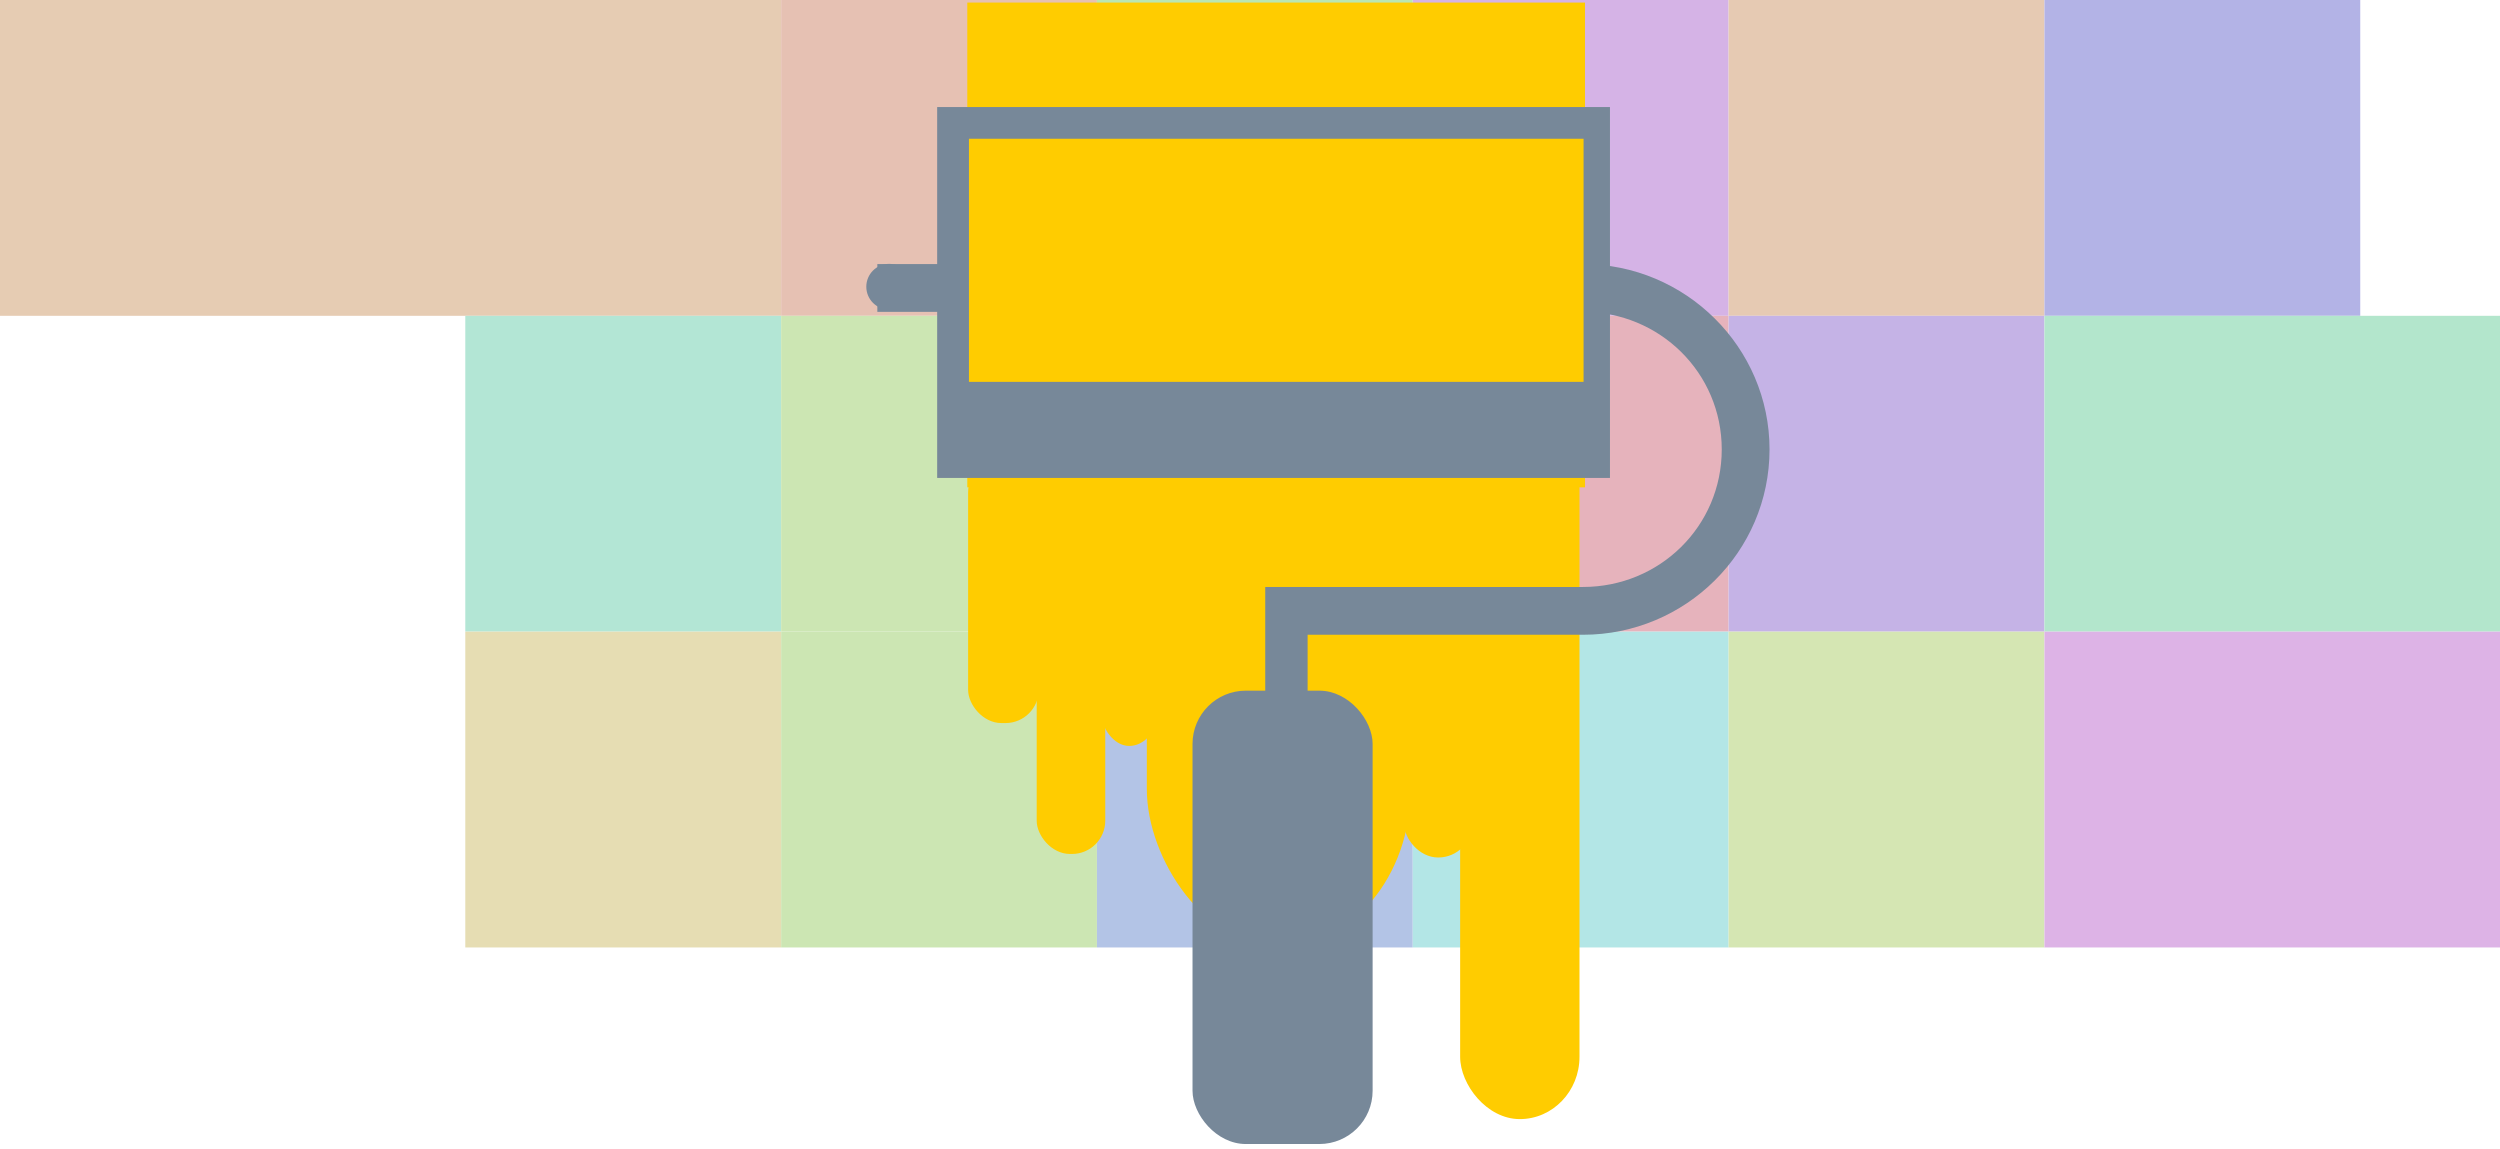 <?xml version="1.0" encoding="UTF-8"?>
<svg version="1.1" viewBox="0 0 966 444" xmlns="http://www.w3.org/2000/svg">
	<rect x="-6.599" width="308.43" height="122.03" fill="#e6ccb3" stroke-width="1.276"/>
	<g stroke-width=".803">
		<rect x="301.83" width="122.03" height="122.03" fill="#e6c1b3"/>
		<rect x="423.86" width="122.03" height="122.03" fill="#bae6b3"/>
		<rect x="545.9" width="122.03" height="122.03" fill="#d5b3e6"/>
		<rect x="667.93" width="122.03" height="122.03" fill="#e6cab3"/>
		<rect x="789.97" width="122.03" height="122.03" fill="#b3b3e6"/>
		<rect x="179.79" y="122.03" width="122.03" height="122.03" fill="#b3e6d5"/>
		<rect x="301.83" y="122.03" width="122.03" height="122.03" fill="#cce6b3"/>
		<rect x="423.86" y="122.03" width="122.03" height="122.03" fill="#b3c2e6"/>
		<rect x="545.9" y="122.03" width="122.03" height="122.03" fill="#e6b3bc"/>
		<rect x="667.93" y="122.03" width="122.03" height="122.03" fill="#c5b3e6"/>
	</g>
	<rect x="789.97" y="122.03" width="182.34" height="122.03" fill="#b3e6cc" stroke-width=".981"/>
	<g stroke-width=".803">
		<rect x="179.79" y="244.07" width="122.03" height="122.03" fill="#e6ddb3"/>
		<rect x="301.83" y="244.07" width="122.03" height="122.03" fill="#cce6b3"/>
		<rect x="423.86" y="244.07" width="122.03" height="122.03" fill="#b3c4e6"/>
		<rect x="545.9" y="244.07" width="122.03" height="122.03" fill="#b3e6e6"/>
		<rect x="667.93" y="244.07" width="122.03" height="122.03" fill="#d5e6b3"/>
	</g>
	<rect x="789.97" y="244.07" width="181.24" height="122.03" fill="#ddb3e6" stroke-width=".978"/>
	<g fill="#fc0" stroke-width=".803">
		<rect x="374.08" y="177.43" width="27.297" height="101.96" rx="12.846"/>
		<rect x="400.58" y="169.4" width="26.494" height="160.57" rx="12.846"/>
		<rect x="425.47" y="175.83" width="21.677" height="112.4" rx="12.846"/>
		<rect x="542.52" y="170.21" width="26.382" height="161.13" rx="13.159"/>
		<rect x="443.13" y="131.43" width="101.96" height="234.44" rx="61.017"/>
		<rect x="564.2" y="131.35" width="46.116" height="301.07" rx="24.086"/>
		<rect x="373.76" y=".995" width="238.69" height="187.31"/>
	</g>
	<g fill="#789" stroke-width=".803">
		<path d="m339 102.04v18.466h272.65c29.626 0 53.631 23.524 53.631 53.149 0 29.706-24.006 53.149-53.631 53.149h-121.87v18.466h121.87c39.661 0 72.097-32.034 72.097-71.615 0-39.42-32.436-71.615-72.097-71.615z"/>
		<rect x="488.89" y="226.81" width="16.37" height="65.513"/>
		<rect x="460.79" y="266.87" width="69.592" height="175.18" rx="20.585"/>
		<rect x="362.12" y="41.363" width="259.97" height="143.31"/>
	</g>
	<rect x="374.4" y="53.615" width="237.49" height="93.935" fill="#fc0" stroke-width=".803"/>
	<circle cx="343.57" cy="110.79" r="8.832" fill="#789" stroke-width=".803"/>
</svg>
